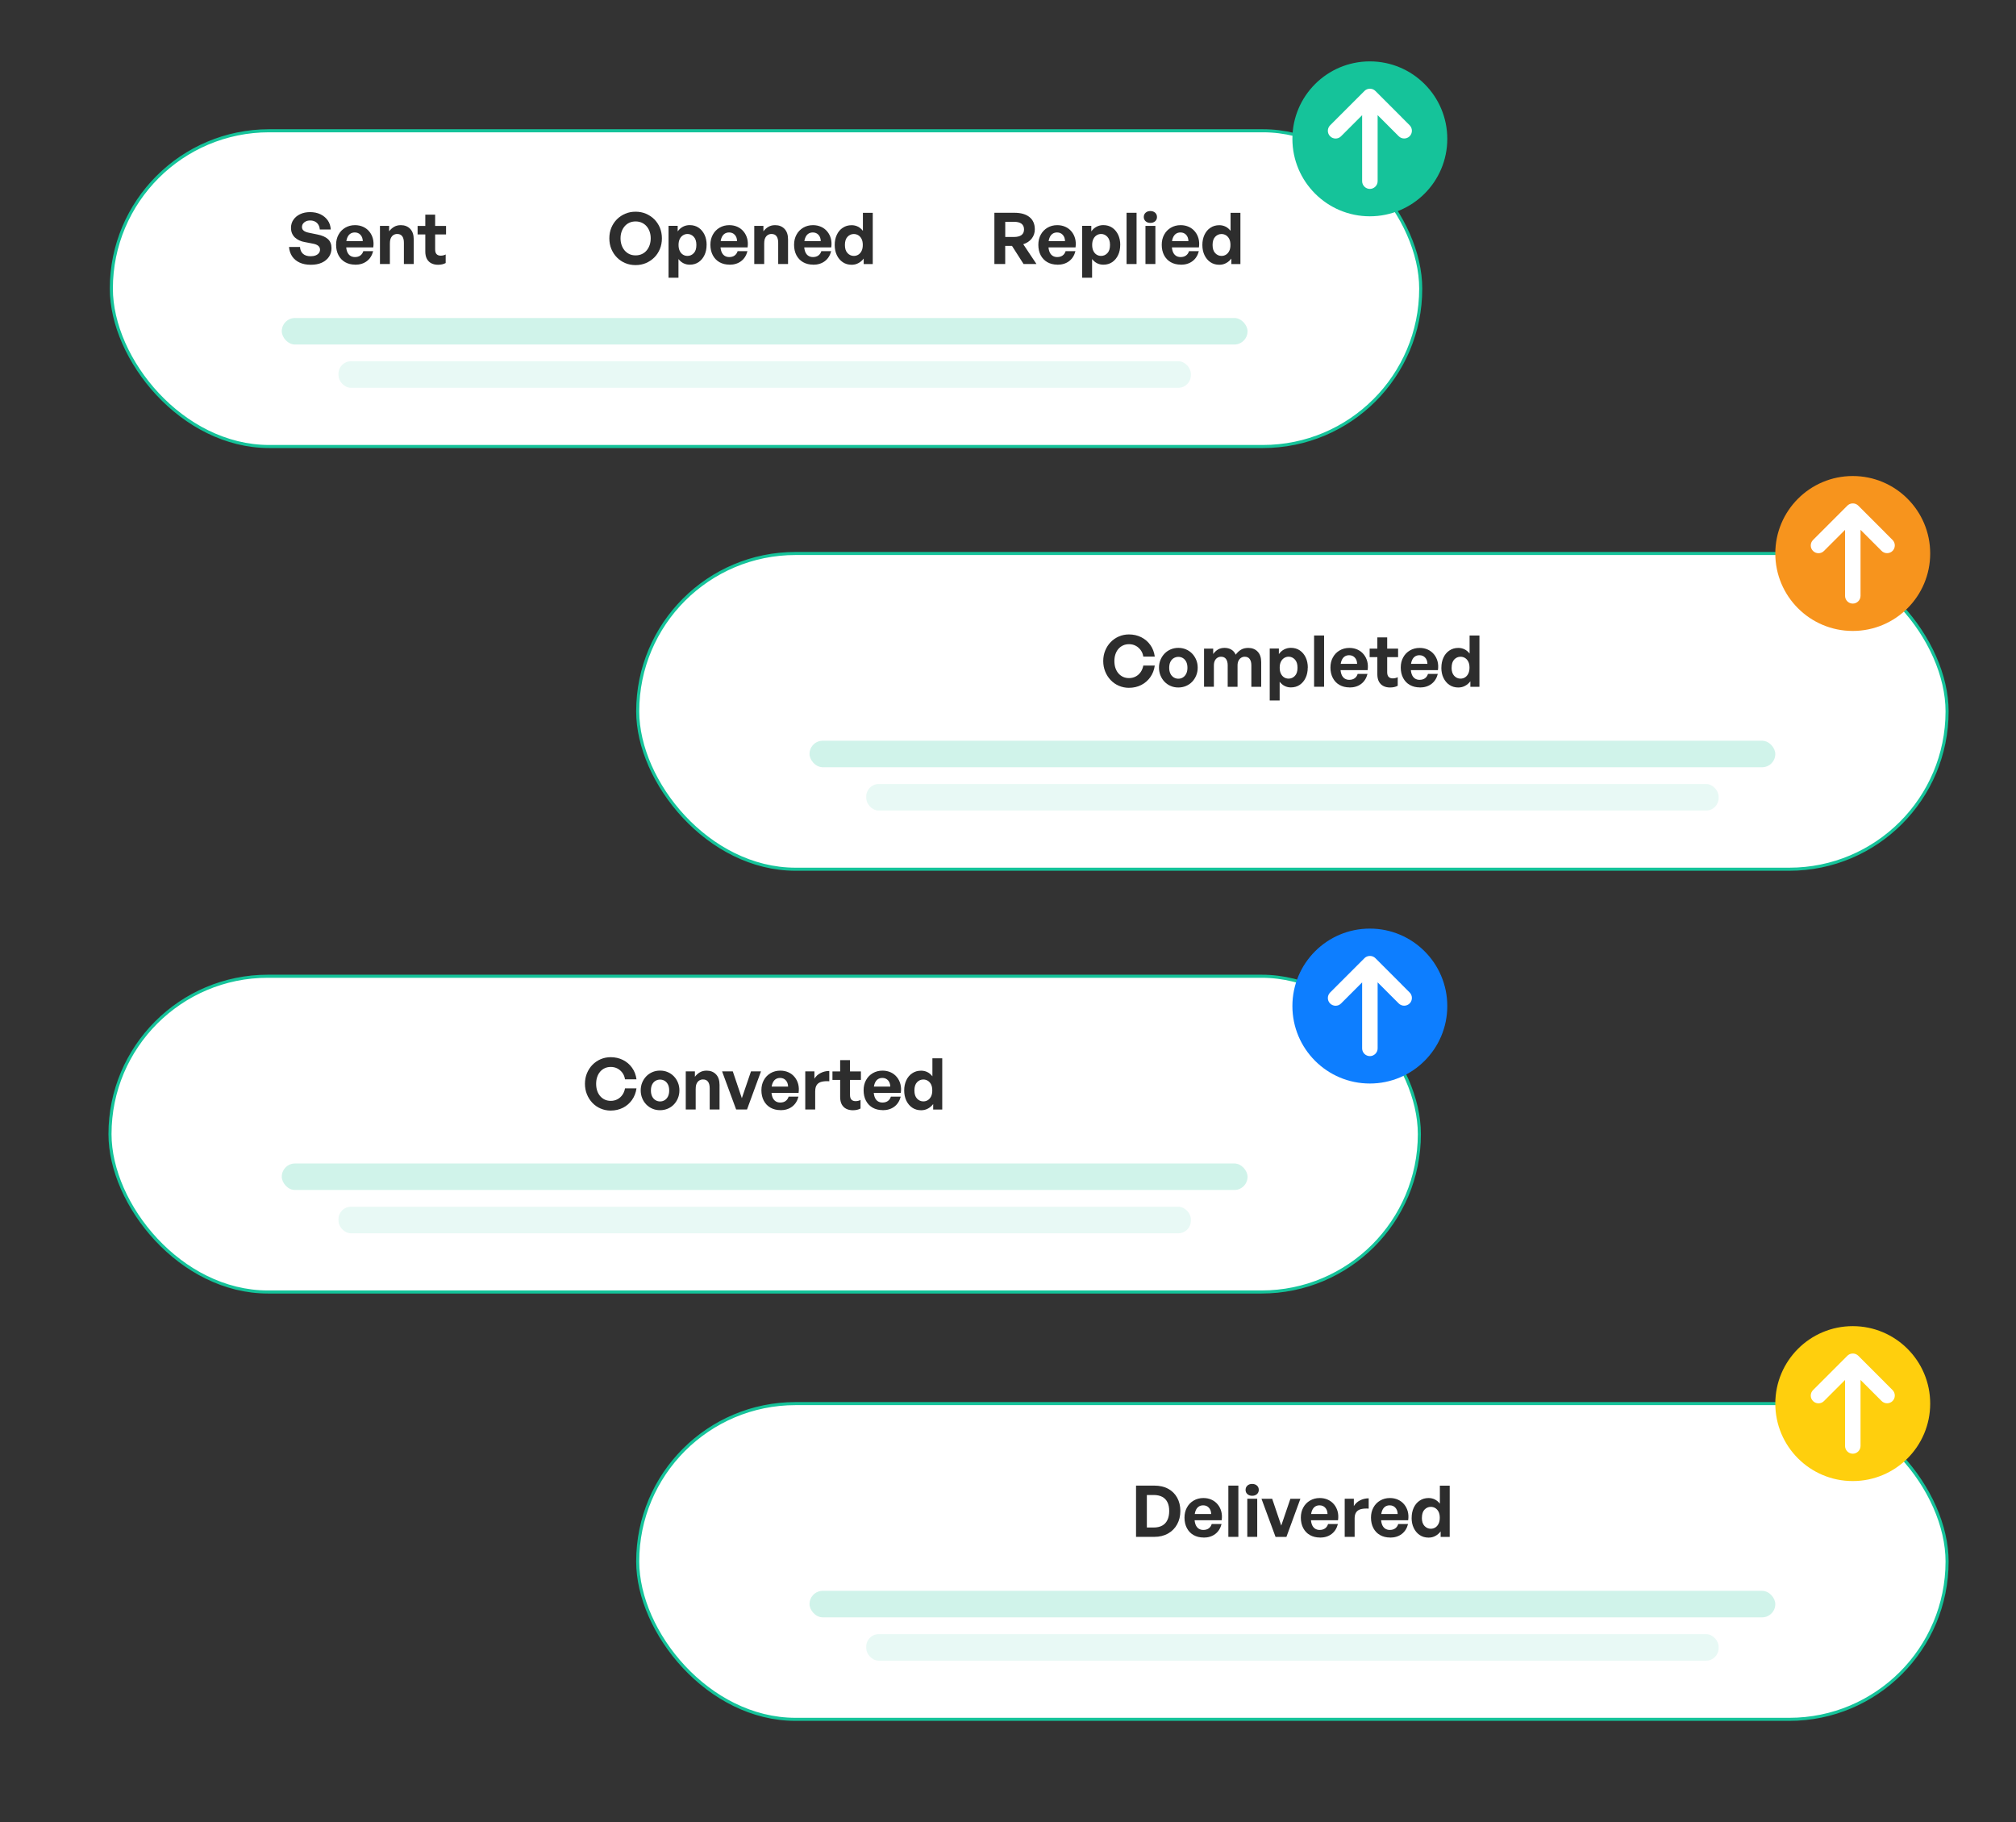 <?xml version="1.0" encoding="UTF-8"?><svg id="a" xmlns="http://www.w3.org/2000/svg" viewBox="0 0 491.74 444.42"><rect x="0" y="0" width="491.74" height="444.42" fill="#333333" stroke="none"/><defs><style>.f{fill:#ffcf0d;}.g{fill:#f7941d;}.h{fill:#2d2d2d;}.i{fill-rule:evenodd;}.i,.j{fill:#fff;}.j{stroke:#15c39a;stroke-miterlimit:10;stroke-width:.75px;}.k{opacity:.2;}.k,.l,.m{fill:#15c39a;}.n{fill:#0d7eff;}.m{opacity:.1;}</style></defs><rect class="j" x="27.16" y="31.89" width="319.38" height="77" rx="38.5" ry="38.5"/><path class="h" d="M80.86,60.51c0,.79-.2,1.49-.61,2.1s-.98,1.09-1.73,1.44c-.75.35-1.65.52-2.71.52s-1.95-.18-2.72-.53c-.77-.35-1.38-.86-1.82-1.51-.44-.65-.7-1.42-.77-2.3h2.68c.04.7.27,1.25.71,1.65s1.06.61,1.87.61c.45,0,.85-.06,1.19-.19s.61-.31.81-.56c.2-.24.3-.53.3-.85,0-.39-.14-.71-.44-.95-.29-.24-.7-.41-1.24-.51l-2.05-.4c-.47-.08-.92-.21-1.32-.4s-.76-.42-1.06-.7c-.3-.28-.54-.62-.71-1.01s-.26-.85-.26-1.36c0-.74.2-1.4.6-1.98s.95-1.03,1.65-1.36c.7-.33,1.5-.49,2.41-.49s1.78.17,2.51.52c.73.35,1.32.84,1.78,1.47.45.63.7,1.38.75,2.25h-2.68c-.02-.44-.14-.83-.34-1.16-.2-.33-.47-.59-.81-.77-.34-.18-.72-.27-1.17-.27s-.79.07-1.09.22c-.3.15-.53.34-.69.57-.16.24-.24.51-.24.81,0,.28.08.51.23.7s.36.33.62.44c.25.11.53.19.83.25l2.14.44c1.1.22,1.94.59,2.52,1.12.57.53.86,1.25.86,2.17Z"/><path class="h" d="M86.64,64.54c-.93,0-1.74-.2-2.45-.6-.7-.4-1.24-.97-1.63-1.7-.38-.73-.58-1.58-.58-2.54s.2-1.75.59-2.47.94-1.29,1.64-1.7c.7-.41,1.49-.62,2.38-.62.73,0,1.4.14,1.99.41.6.27,1.1.66,1.51,1.16s.7,1.08.87,1.73c.17.66.2,1.36.09,2.12h-7.64v-1.53h5.08c-.02-.65-.21-1.16-.57-1.54-.35-.38-.81-.57-1.38-.57-.45,0-.84.12-1.15.35-.31.23-.55.57-.72,1.02-.17.45-.25,1-.25,1.65s.08,1.18.24,1.62c.16.44.41.78.73,1.01.33.23.72.35,1.18.35.54,0,.98-.13,1.32-.38s.59-.61.73-1.06h2.4c-.27,1.04-.78,1.86-1.55,2.44-.77.58-1.72.87-2.86.87Z"/><path class="h" d="M95.1,59.32v5.07h-2.42v-9.3h2.23v1.32c.35-.46.76-.83,1.23-1.1.47-.27,1.01-.4,1.63-.4.94,0,1.7.3,2.28.9s.87,1.45.87,2.57v6.01h-2.4v-5.19c0-.7-.14-1.23-.41-1.59-.27-.37-.68-.55-1.23-.55-.33,0-.62.08-.9.25-.27.17-.49.42-.64.75-.16.33-.23.75-.23,1.26Z"/><path class="h" d="M108.71,62.04v2.11c-.29.15-.58.26-.88.32-.29.06-.62.1-.98.1-.63,0-1.18-.12-1.64-.36-.47-.24-.83-.6-1.09-1.08-.25-.48-.38-1.07-.38-1.75v-4.21h-1.88v-2.07h1.88v-2.75h2.4v2.75h2.66v2.07h-2.66v3.66c0,.53.12.92.36,1.16.24.24.57.36,1,.36.23,0,.45-.03.66-.08.21-.05.39-.12.56-.22Z"/><path class="h" d="M155.03,64.65c-.91,0-1.74-.16-2.52-.49-.77-.32-1.45-.78-2.03-1.37s-1.03-1.28-1.36-2.07-.49-1.66-.49-2.6.16-1.8.49-2.59.78-1.47,1.36-2.05,1.26-1.03,2.03-1.36c.77-.33,1.61-.49,2.52-.49s1.75.16,2.52.49,1.46.78,2.04,1.36,1.04,1.27,1.37,2.05c.32.79.49,1.65.49,2.59s-.16,1.81-.49,2.6c-.33.79-.78,1.49-1.37,2.07s-1.27,1.04-2.04,1.37c-.78.33-1.62.49-2.52.49ZM155.03,62.28c.57,0,1.08-.11,1.54-.32.46-.21.85-.51,1.17-.9.32-.38.56-.83.73-1.33.17-.5.25-1.04.25-1.61s-.08-1.1-.25-1.6-.41-.94-.73-1.31c-.32-.38-.71-.67-1.17-.89-.46-.21-.97-.32-1.54-.32s-1.08.11-1.53.32-.84.51-1.16.89c-.32.38-.56.82-.73,1.31s-.25,1.03-.25,1.6.08,1.11.25,1.61c.17.5.41.95.73,1.33.32.38.71.68,1.16.9.45.21.96.32,1.53.32Z"/><path class="h" d="M172.35,59.74c0,.92-.17,1.74-.51,2.46s-.82,1.3-1.43,1.72-1.34.63-2.18.63c-.55,0-1.05-.12-1.52-.35-.46-.23-.87-.58-1.22-1.03v4.56h-2.42v-12.66h2.23v1.36c.36-.5.79-.88,1.29-1.14.5-.26,1.04-.39,1.64-.39.83,0,1.56.21,2.18.63.62.42,1.09,1,1.44,1.72.34.73.51,1.55.51,2.46ZM169.86,59.74c0-.87-.21-1.53-.64-1.99-.43-.46-.94-.69-1.53-.69-.38,0-.74.1-1.08.31-.34.21-.6.51-.8.9s-.3.88-.3,1.47.1,1.07.3,1.47.46.7.79.9c.33.2.69.3,1.09.3.59,0,1.1-.22,1.53-.67.43-.45.64-1.11.64-1.99Z"/><path class="h" d="M177.94,64.54c-.93,0-1.74-.2-2.45-.6-.7-.4-1.24-.97-1.63-1.7-.38-.73-.58-1.58-.58-2.54s.2-1.75.59-2.47.94-1.29,1.64-1.7c.7-.41,1.49-.62,2.38-.62.73,0,1.4.14,1.99.41.6.27,1.1.66,1.51,1.16s.7,1.08.87,1.73c.17.66.2,1.36.09,2.12h-7.64v-1.53h5.08c-.02-.65-.21-1.16-.57-1.54-.35-.38-.81-.57-1.38-.57-.45,0-.84.12-1.15.35-.31.23-.55.57-.72,1.02-.17.45-.25,1-.25,1.65s.08,1.18.24,1.62c.16.44.41.78.73,1.01.33.23.72.35,1.18.35.54,0,.98-.13,1.32-.38s.59-.61.73-1.06h2.4c-.27,1.04-.78,1.86-1.55,2.44-.77.58-1.72.87-2.86.87Z"/><path class="h" d="M186.4,59.32v5.07h-2.42v-9.3h2.23v1.32c.35-.46.76-.83,1.23-1.1.47-.27,1.01-.4,1.63-.4.94,0,1.7.3,2.28.9s.87,1.45.87,2.57v6.01h-2.4v-5.19c0-.7-.14-1.23-.41-1.59-.27-.37-.68-.55-1.23-.55-.33,0-.62.08-.9.25-.27.17-.49.42-.64.75-.16.33-.23.75-.23,1.26Z"/><path class="h" d="M198.34,64.54c-.93,0-1.74-.2-2.45-.6-.7-.4-1.24-.97-1.63-1.7-.38-.73-.57-1.58-.57-2.54s.2-1.75.59-2.47.94-1.29,1.64-1.7c.7-.41,1.49-.62,2.38-.62.73,0,1.39.14,1.99.41.6.27,1.1.66,1.51,1.16s.7,1.08.87,1.73c.17.66.2,1.36.09,2.12h-7.64v-1.53h5.08c-.02-.65-.21-1.16-.56-1.54-.36-.38-.82-.57-1.38-.57-.45,0-.84.12-1.15.35-.31.23-.55.57-.72,1.02-.17.45-.25,1-.25,1.65s.08,1.18.24,1.62c.16.44.4.78.73,1.01.32.23.72.35,1.18.35.53,0,.97-.13,1.32-.38.35-.25.59-.61.73-1.06h2.4c-.27,1.04-.78,1.86-1.55,2.44-.77.58-1.72.87-2.85.87Z"/><path class="h" d="M203.6,59.74c0-.92.17-1.74.51-2.47.34-.73.82-1.31,1.45-1.72.62-.42,1.34-.63,2.17-.63.56,0,1.07.12,1.53.35.46.23.87.57,1.22,1.03v-4.4h2.4v12.5h-2.21v-1.34c-.37.48-.8.85-1.3,1.11-.49.27-1.04.4-1.64.4-.82,0-1.55-.21-2.17-.63s-1.1-1-1.45-1.73c-.34-.73-.51-1.55-.51-2.46ZM206.09,59.74c0,.87.21,1.53.64,1.99.43.45.94.68,1.53.68.41,0,.78-.1,1.11-.31s.59-.51.79-.91c.2-.4.29-.89.29-1.47s-.1-1.07-.3-1.46c-.2-.39-.47-.69-.8-.89-.33-.2-.69-.3-1.09-.3-.59,0-1.1.22-1.53.67-.43.45-.64,1.12-.64,2.01Z"/><path class="h" d="M245.2,64.39h-2.65v-12.5h4.89c1.58,0,2.8.35,3.67,1.05.87.7,1.3,1.7,1.3,3,0,.84-.25,1.58-.74,2.22-.49.64-1.19,1.11-2.08,1.4l3.22,4.82h-3.15l-2.82-4.42h-1.65v4.42ZM245.2,54.08v3.71h2.12c.8,0,1.41-.15,1.83-.46s.63-.77.63-1.38-.21-1.09-.63-1.4c-.42-.31-1.03-.46-1.83-.46h-2.12Z"/><path class="h" d="M257.92,64.54c-.93,0-1.74-.2-2.45-.6-.7-.4-1.24-.97-1.63-1.7-.38-.73-.57-1.58-.57-2.54s.2-1.75.59-2.47.94-1.29,1.64-1.7c.7-.41,1.49-.62,2.38-.62.73,0,1.39.14,1.99.41.6.27,1.1.66,1.51,1.16s.7,1.08.87,1.73c.17.66.2,1.36.09,2.12h-7.64v-1.53h5.08c-.02-.65-.21-1.16-.56-1.54-.36-.38-.82-.57-1.38-.57-.45,0-.84.12-1.15.35-.31.23-.55.57-.72,1.02-.17.45-.25,1-.25,1.65s.08,1.18.24,1.62c.16.44.4.78.73,1.01.32.23.72.35,1.18.35.53,0,.97-.13,1.32-.38.35-.25.59-.61.73-1.06h2.4c-.27,1.04-.78,1.86-1.55,2.44-.77.58-1.72.87-2.85.87Z"/><path class="h" d="M273.24,59.74c0,.92-.17,1.74-.51,2.46s-.82,1.3-1.43,1.72-1.34.63-2.18.63c-.55,0-1.05-.12-1.52-.35-.46-.23-.87-.58-1.22-1.03v4.56h-2.42v-12.66h2.23v1.36c.36-.5.79-.88,1.29-1.14.5-.26,1.04-.39,1.64-.39.83,0,1.56.21,2.18.63.62.42,1.09,1,1.44,1.72.34.73.51,1.55.51,2.46ZM270.75,59.74c0-.87-.21-1.53-.64-1.99-.43-.46-.94-.69-1.53-.69-.38,0-.74.1-1.08.31-.34.21-.6.51-.8.9s-.3.88-.3,1.47.1,1.07.3,1.47.46.7.79.9c.33.2.69.3,1.09.3.59,0,1.1-.22,1.53-.67.43-.45.64-1.11.64-1.99Z"/><path class="h" d="M277.23,64.39h-2.44v-12.5h2.44v12.5Z"/><path class="h" d="M282.21,52.93c0,.41-.15.75-.44,1.02-.3.27-.69.41-1.18.41s-.86-.14-1.16-.41c-.29-.27-.44-.61-.44-1.02,0-.43.15-.78.44-1.05.3-.27.68-.41,1.16-.41s.88.14,1.18.41c.29.27.44.62.44,1.05ZM281.82,64.39h-2.42v-9.3h2.42v9.3Z"/><path class="h" d="M288.02,64.54c-.93,0-1.74-.2-2.45-.6-.7-.4-1.24-.97-1.63-1.7-.38-.73-.57-1.58-.57-2.54s.2-1.75.59-2.47.94-1.29,1.64-1.7c.7-.41,1.49-.62,2.38-.62.73,0,1.39.14,1.99.41.6.27,1.1.66,1.51,1.16s.7,1.08.87,1.73c.17.66.2,1.36.09,2.12h-7.64v-1.53h5.08c-.02-.65-.21-1.16-.56-1.54-.36-.38-.82-.57-1.38-.57-.45,0-.84.12-1.15.35-.31.23-.55.57-.72,1.02-.17.45-.25,1-.25,1.65s.08,1.18.24,1.62c.16.44.4.78.73,1.01.32.23.72.35,1.18.35.53,0,.97-.13,1.32-.38.35-.25.59-.61.73-1.06h2.4c-.27,1.04-.78,1.86-1.55,2.44-.77.58-1.72.87-2.85.87Z"/><path class="h" d="M293.28,59.74c0-.92.17-1.74.51-2.47.34-.73.82-1.31,1.45-1.72.62-.42,1.34-.63,2.17-.63.56,0,1.07.12,1.53.35.46.23.87.57,1.22,1.03v-4.4h2.4v12.5h-2.21v-1.34c-.37.48-.8.85-1.3,1.11-.49.27-1.04.4-1.64.4-.82,0-1.55-.21-2.17-.63s-1.1-1-1.45-1.73c-.34-.73-.51-1.55-.51-2.46ZM295.77,59.74c0,.87.21,1.53.64,1.99.43.45.94.68,1.53.68.41,0,.78-.1,1.11-.31s.59-.51.79-.91c.2-.4.29-.89.29-1.47s-.1-1.07-.3-1.46c-.2-.39-.47-.69-.8-.89-.33-.2-.69-.3-1.09-.3-.59,0-1.1.22-1.53.67-.43.45-.64,1.12-.64,2.01Z"/><rect class="k" x="68.73" y="77.55" width="235.57" height="6.47" rx="3.23" ry="3.23"/><rect class="m" x="82.56" y="88.1" width="207.91" height="6.47" rx="3.04" ry="3.04"/><rect class="j" x="155.55" y="134.98" width="319.38" height="77" rx="38.5" ry="38.5"/><path class="h" d="M275.37,167.74c-.87,0-1.69-.17-2.46-.5-.77-.33-1.43-.79-2-1.39s-1.01-1.29-1.33-2.08c-.32-.79-.48-1.64-.48-2.56s.16-1.77.48-2.55c.32-.78.76-1.47,1.33-2.06s1.24-1.05,2-1.38c.77-.33,1.58-.5,2.46-.5,1.1,0,2.1.23,3,.68.9.45,1.64,1.08,2.22,1.9.58.81.94,1.75,1.08,2.82h-2.8c-.09-.6-.3-1.13-.64-1.58-.33-.45-.74-.81-1.22-1.06-.48-.25-1.02-.38-1.61-.38-.54,0-1.04.1-1.47.3s-.81.48-1.13.85c-.32.37-.56.81-.73,1.31-.17.5-.25,1.06-.25,1.66s.08,1.17.25,1.68c.17.5.41.94.73,1.31s.7.66,1.13.86.93.3,1.47.3c.59,0,1.13-.13,1.62-.39s.89-.62,1.21-1.08c.32-.46.53-.98.64-1.58h2.8c-.15,1.08-.52,2.02-1.1,2.84-.58.81-1.32,1.45-2.21,1.9-.89.45-1.89.68-2.99.68Z"/><path class="h" d="M287.42,167.66c-.67,0-1.3-.12-1.87-.37-.57-.24-1.07-.59-1.5-1.03-.42-.44-.75-.95-.99-1.54-.24-.59-.36-1.22-.36-1.89s.12-1.32.36-1.9c.24-.58.57-1.09.99-1.53.42-.44.92-.78,1.5-1.03s1.2-.37,1.87-.37,1.3.12,1.87.37c.58.24,1.07.59,1.5,1.03.42.44.75.95.99,1.53.24.58.36,1.21.36,1.9s-.12,1.3-.36,1.89c-.24.59-.57,1.1-.99,1.54-.42.44-.92.78-1.5,1.03-.57.24-1.2.37-1.87.37ZM287.42,165.52c.41,0,.78-.1,1.11-.31s.61-.51.81-.91.3-.88.3-1.45-.1-1.07-.3-1.46-.47-.69-.81-.9-.71-.3-1.11-.3-.76.1-1.11.3c-.34.2-.62.5-.82.9s-.3.88-.3,1.46.1,1.05.3,1.45.48.71.82.91c.34.21.71.31,1.11.31Z"/><path class="h" d="M296.11,167.48h-2.42v-9.3h2.23v1.32c.34-.48.73-.84,1.18-1.11.45-.26.99-.39,1.6-.39s1.19.14,1.66.43c.47.29.82.69,1.05,1.23.37-.51.8-.91,1.29-1.21s1.08-.44,1.78-.44c.94,0,1.7.3,2.28.9.58.6.87,1.45.87,2.57v6.01h-2.4v-5.24c0-.66-.14-1.17-.41-1.54-.27-.37-.68-.55-1.21-.55-.31,0-.6.08-.87.25-.27.17-.48.41-.64.72-.16.31-.24.7-.24,1.17v5.19h-2.4v-5.24c0-.66-.14-1.17-.41-1.54-.27-.37-.68-.55-1.21-.55-.33,0-.62.08-.89.25-.27.17-.48.41-.63.72-.15.31-.23.7-.23,1.17v5.19Z"/><path class="h" d="M318.98,162.83c0,.92-.17,1.74-.51,2.46-.34.73-.82,1.3-1.43,1.72s-1.34.63-2.18.63c-.55,0-1.05-.12-1.51-.35-.46-.23-.87-.58-1.22-1.03v4.56h-2.42v-12.66h2.23v1.36c.36-.5.79-.88,1.29-1.14.5-.26,1.04-.39,1.64-.39.83,0,1.56.21,2.18.63.62.42,1.09,1,1.44,1.72.34.73.51,1.55.51,2.46ZM316.49,162.83c0-.87-.21-1.53-.64-1.99-.43-.46-.94-.69-1.53-.69-.38,0-.74.1-1.08.31-.34.21-.6.51-.8.9s-.3.88-.3,1.47.1,1.07.3,1.47.46.7.79.9.69.3,1.09.3c.59,0,1.1-.22,1.53-.67.43-.45.64-1.11.64-1.99Z"/><path class="h" d="M322.97,167.48h-2.44v-12.5h2.44v12.5Z"/><path class="h" d="M329.18,167.64c-.93,0-1.74-.2-2.45-.6s-1.24-.97-1.63-1.7c-.38-.73-.58-1.58-.58-2.54s.2-1.75.59-2.47.94-1.29,1.64-1.7c.7-.41,1.49-.62,2.38-.62.73,0,1.4.14,1.99.41.6.27,1.1.66,1.51,1.16s.7,1.08.87,1.73c.17.66.2,1.36.09,2.12h-7.64v-1.53h5.08c-.02-.65-.21-1.16-.57-1.54-.35-.38-.82-.57-1.38-.57-.45,0-.84.12-1.15.35-.31.23-.55.57-.72,1.02-.17.45-.25,1-.25,1.65s.08,1.18.24,1.62c.16.44.41.78.73,1.01.33.23.72.35,1.18.35.53,0,.98-.13,1.32-.38.35-.25.59-.61.73-1.06h2.4c-.27,1.04-.78,1.86-1.55,2.44-.77.58-1.72.87-2.85.87Z"/><path class="h" d="M340.93,165.13v2.11c-.29.15-.58.26-.88.32s-.62.1-.98.1c-.63,0-1.17-.12-1.64-.36-.47-.24-.83-.6-1.09-1.08-.25-.48-.38-1.07-.38-1.75v-4.21h-1.88v-2.07h1.88v-2.75h2.4v2.75h2.66v2.07h-2.66v3.66c0,.53.12.92.36,1.16.24.24.57.36,1,.36.23,0,.45-.03.66-.08.21-.05.39-.12.56-.22Z"/><path class="h" d="M346.33,167.64c-.93,0-1.74-.2-2.45-.6s-1.24-.97-1.63-1.7c-.38-.73-.58-1.58-.58-2.54s.2-1.75.59-2.47.94-1.29,1.64-1.7c.7-.41,1.49-.62,2.38-.62.73,0,1.4.14,1.99.41.6.27,1.1.66,1.51,1.16s.7,1.08.87,1.73c.17.66.2,1.36.09,2.12h-7.64v-1.53h5.08c-.02-.65-.21-1.16-.57-1.54-.35-.38-.82-.57-1.38-.57-.45,0-.84.12-1.15.35-.31.23-.55.57-.72,1.02-.17.45-.25,1-.25,1.65s.08,1.18.24,1.62c.16.44.41.78.73,1.01.33.23.72.35,1.18.35.53,0,.98-.13,1.32-.38.35-.25.59-.61.73-1.06h2.4c-.27,1.04-.78,1.86-1.55,2.44-.77.58-1.72.87-2.85.87Z"/><path class="h" d="M351.58,162.83c0-.92.17-1.74.51-2.47s.82-1.31,1.45-1.72c.62-.42,1.34-.63,2.17-.63.56,0,1.07.12,1.53.35.46.23.87.57,1.22,1.03v-4.4h2.4v12.5h-2.21v-1.34c-.37.48-.8.85-1.3,1.11-.49.27-1.04.4-1.65.4-.82,0-1.55-.21-2.17-.63-.62-.42-1.1-1-1.45-1.73s-.51-1.55-.51-2.46ZM354.07,162.83c0,.87.21,1.53.64,1.99.43.45.94.68,1.53.68.41,0,.77-.1,1.11-.31.33-.21.59-.51.79-.91.2-.4.3-.89.3-1.47s-.1-1.07-.3-1.46c-.2-.39-.47-.69-.8-.89-.33-.2-.69-.3-1.09-.3-.59,0-1.1.22-1.53.67-.43.45-.64,1.12-.64,2.01Z"/><rect class="k" x="197.46" y="180.64" width="235.57" height="6.47" rx="3.23" ry="3.23"/><rect class="m" x="211.29" y="191.2" width="207.91" height="6.47" rx="3.04" ry="3.04"/><rect class="j" x="26.83" y="238.08" width="319.38" height="77" rx="38.5" ry="38.5"/><path class="h" d="M148.95,270.84c-.87,0-1.69-.17-2.46-.5-.77-.33-1.43-.79-2-1.39s-1.01-1.29-1.33-2.08-.48-1.64-.48-2.56.16-1.77.48-2.55.76-1.47,1.33-2.06,1.24-1.05,2-1.38c.77-.33,1.58-.5,2.46-.5,1.1,0,2.1.23,3,.68.9.45,1.64,1.08,2.22,1.9.58.81.94,1.75,1.08,2.82h-2.8c-.09-.6-.3-1.13-.63-1.58-.33-.45-.74-.81-1.22-1.06-.48-.25-1.02-.38-1.61-.38-.54,0-1.04.1-1.47.3s-.81.48-1.13.85c-.32.37-.56.81-.73,1.31-.17.5-.25,1.06-.25,1.66s.08,1.17.25,1.68c.17.5.41.94.73,1.31.32.37.7.66,1.13.86s.93.3,1.47.3c.59,0,1.13-.13,1.62-.39.49-.26.89-.62,1.21-1.08.32-.46.53-.98.63-1.58h2.8c-.15,1.08-.52,2.02-1.1,2.84-.58.81-1.32,1.45-2.21,1.9-.89.45-1.89.68-2.99.68Z"/><path class="h" d="M161,270.75c-.67,0-1.3-.12-1.87-.37-.57-.24-1.07-.59-1.5-1.03-.42-.44-.76-.95-.99-1.54-.24-.59-.36-1.22-.36-1.89s.12-1.32.36-1.9c.24-.58.57-1.09.99-1.53.42-.44.92-.78,1.5-1.03s1.2-.37,1.87-.37,1.3.12,1.87.37c.58.24,1.07.59,1.5,1.03s.75.95.99,1.53c.24.58.36,1.21.36,1.9s-.12,1.3-.36,1.89-.57,1.1-.99,1.54c-.42.44-.92.78-1.5,1.03-.57.24-1.2.37-1.87.37ZM161,268.61c.41,0,.78-.1,1.12-.31.34-.21.61-.51.81-.91s.3-.88.3-1.45-.1-1.07-.3-1.46-.47-.69-.81-.9c-.34-.2-.71-.3-1.12-.3s-.76.1-1.11.3c-.34.2-.62.5-.82.9s-.3.88-.3,1.46.1,1.05.3,1.45.48.71.82.91c.34.21.71.31,1.11.31Z"/><path class="h" d="M169.69,265.51v5.07h-2.42v-9.3h2.23v1.32c.35-.46.76-.83,1.23-1.1.47-.27,1.01-.4,1.63-.4.94,0,1.7.3,2.28.9s.87,1.45.87,2.57v6.01h-2.4v-5.19c0-.7-.14-1.23-.41-1.59-.27-.37-.68-.55-1.23-.55-.33,0-.62.08-.9.25-.27.17-.49.42-.64.75-.16.33-.23.75-.23,1.26Z"/><path class="h" d="M185.62,261.28l-3.41,9.3h-2.65l-3.43-9.3h2.61l2.21,6.54,2.23-6.54h2.44Z"/><path class="h" d="M190.38,270.73c-.93,0-1.74-.2-2.45-.6-.7-.4-1.24-.97-1.63-1.7-.38-.73-.58-1.58-.58-2.54s.2-1.75.59-2.47.94-1.29,1.64-1.7c.7-.41,1.49-.62,2.38-.62.73,0,1.4.14,1.99.41.6.27,1.1.66,1.51,1.16s.7,1.08.87,1.73c.17.66.2,1.36.09,2.12h-7.64v-1.53h5.08c-.02-.65-.21-1.16-.57-1.54-.35-.38-.81-.57-1.38-.57-.45,0-.84.12-1.15.35-.31.23-.55.57-.72,1.02-.17.45-.25,1-.25,1.65s.08,1.18.24,1.62c.16.44.41.78.73,1.01.33.23.72.35,1.18.35.54,0,.98-.13,1.32-.38s.59-.61.73-1.06h2.4c-.27,1.04-.78,1.86-1.55,2.44-.77.58-1.72.87-2.86.87Z"/><path class="h" d="M198.84,266.07v4.51h-2.42v-9.3h2.23v1.79c.35-.59.85-1.06,1.52-1.39.66-.34,1.36-.5,2.11-.5v2.51c-.67-.05-1.27-.01-1.78.1-.52.11-.92.35-1.21.71-.29.37-.44.89-.44,1.58Z"/><path class="h" d="M209.9,268.23v2.11c-.29.15-.58.26-.88.32-.29.06-.62.1-.98.1-.63,0-1.18-.12-1.64-.36-.47-.24-.83-.6-1.09-1.08-.25-.48-.38-1.07-.38-1.75v-4.21h-1.88v-2.07h1.88v-2.75h2.4v2.75h2.66v2.07h-2.66v3.66c0,.53.12.92.36,1.16.24.24.57.36,1,.36.23,0,.45-.03.66-.08.21-.05.39-.12.56-.22Z"/><path class="h" d="M215.3,270.73c-.93,0-1.74-.2-2.45-.6-.7-.4-1.24-.97-1.63-1.7-.38-.73-.57-1.58-.57-2.54s.2-1.75.59-2.47.94-1.29,1.64-1.7c.7-.41,1.49-.62,2.38-.62.73,0,1.39.14,1.99.41.6.27,1.1.66,1.51,1.16s.7,1.08.87,1.73c.17.66.2,1.36.09,2.12h-7.64v-1.53h5.08c-.02-.65-.21-1.16-.56-1.54-.36-.38-.82-.57-1.38-.57-.45,0-.84.12-1.15.35-.31.23-.55.57-.72,1.02-.17.45-.25,1-.25,1.65s.08,1.18.24,1.62c.16.44.4.78.73,1.01.32.23.72.35,1.18.35.53,0,.97-.13,1.32-.38.35-.25.59-.61.73-1.06h2.4c-.27,1.04-.78,1.86-1.55,2.44-.77.58-1.72.87-2.85.87Z"/><path class="h" d="M220.55,265.93c0-.92.17-1.74.51-2.47.34-.73.82-1.31,1.45-1.72.62-.42,1.34-.63,2.17-.63.56,0,1.07.12,1.53.35.46.23.87.57,1.22,1.03v-4.4h2.4v12.5h-2.21v-1.34c-.37.48-.8.85-1.3,1.11-.49.27-1.04.4-1.64.4-.82,0-1.55-.21-2.17-.63s-1.1-1-1.45-1.73c-.34-.73-.51-1.55-.51-2.46ZM223.04,265.93c0,.87.21,1.53.64,1.99.43.45.94.68,1.53.68.41,0,.78-.1,1.11-.31s.59-.51.79-.91c.2-.4.29-.89.29-1.47s-.1-1.07-.3-1.46c-.2-.39-.47-.69-.8-.89-.33-.2-.69-.3-1.09-.3-.59,0-1.1.22-1.53.67-.43.45-.64,1.12-.64,2.01Z"/><rect class="k" x="68.73" y="283.74" width="235.57" height="6.47" rx="3.23" ry="3.23"/><rect class="m" x="82.56" y="294.29" width="207.91" height="6.47" rx="3.04" ry="3.04"/><rect class="j" x="155.55" y="342.3" width="319.38" height="77" rx="38.5" ry="38.5"/><path class="h" d="M281.54,374.8h-4.44v-12.5h4.44c1.32,0,2.46.26,3.41.78.95.52,1.68,1.25,2.19,2.18.51.93.77,2,.77,3.22s-.26,2.29-.78,3.25c-.52.96-1.26,1.71-2.22,2.25-.96.55-2.08.82-3.37.82ZM279.74,364.58v7.94h1.65c.84,0,1.54-.16,2.1-.47.56-.31.99-.77,1.27-1.38.29-.6.43-1.33.43-2.19s-.14-1.54-.43-2.12c-.28-.58-.71-1.02-1.27-1.32s-1.26-.45-2.1-.45h-1.65Z"/><path class="h" d="M293.58,374.96c-.93,0-1.74-.2-2.45-.6s-1.24-.97-1.63-1.7c-.38-.73-.58-1.58-.58-2.54s.2-1.75.59-2.47.94-1.29,1.64-1.7c.7-.41,1.49-.62,2.38-.62.73,0,1.4.14,1.99.41.6.27,1.1.66,1.51,1.16s.7,1.08.87,1.73c.17.66.2,1.36.09,2.12h-7.64v-1.53h5.08c-.02-.65-.21-1.16-.57-1.54-.35-.38-.82-.57-1.38-.57-.45,0-.84.12-1.15.35-.31.23-.55.57-.72,1.02-.17.45-.25,1-.25,1.65s.08,1.18.24,1.62c.16.44.41.78.73,1.01.33.23.72.35,1.18.35.53,0,.98-.13,1.32-.38.35-.25.59-.61.73-1.06h2.4c-.27,1.04-.78,1.86-1.55,2.44-.77.58-1.72.87-2.85.87Z"/><path class="h" d="M302.06,374.8h-2.44v-12.5h2.44v12.5Z"/><path class="h" d="M307.04,363.35c0,.41-.15.75-.44,1.02-.3.27-.69.41-1.18.41s-.86-.14-1.16-.41c-.3-.27-.44-.61-.44-1.02,0-.43.15-.78.44-1.05s.68-.41,1.16-.41.88.14,1.18.41.44.62.44,1.05ZM306.66,374.8h-2.42v-9.3h2.42v9.3Z"/><path class="h" d="M317.19,365.51l-3.41,9.3h-2.65l-3.43-9.3h2.61l2.21,6.54,2.23-6.54h2.44Z"/><path class="h" d="M321.96,374.96c-.93,0-1.74-.2-2.45-.6s-1.24-.97-1.63-1.7c-.38-.73-.58-1.58-.58-2.54s.2-1.75.59-2.47.94-1.29,1.64-1.7c.7-.41,1.49-.62,2.38-.62.73,0,1.4.14,1.99.41.6.27,1.1.66,1.51,1.16s.7,1.08.87,1.73c.17.66.2,1.36.09,2.12h-7.64v-1.53h5.08c-.02-.65-.21-1.16-.57-1.54-.35-.38-.82-.57-1.38-.57-.45,0-.84.12-1.15.35-.31.23-.55.57-.72,1.02-.17.45-.25,1-.25,1.65s.08,1.18.24,1.62c.16.44.41.78.73,1.01.33.23.72.35,1.18.35.53,0,.98-.13,1.32-.38.35-.25.59-.61.73-1.06h2.4c-.27,1.04-.78,1.86-1.55,2.44-.77.58-1.72.87-2.85.87Z"/><path class="h" d="M330.42,370.29v4.51h-2.42v-9.3h2.23v1.79c.35-.59.85-1.06,1.51-1.39.66-.34,1.36-.5,2.11-.5v2.51c-.67-.05-1.27-.01-1.78.1-.52.11-.92.35-1.21.71-.29.37-.44.89-.44,1.58Z"/><path class="h" d="M339.07,374.96c-.93,0-1.74-.2-2.45-.6s-1.24-.97-1.63-1.7c-.38-.73-.58-1.58-.58-2.54s.2-1.75.59-2.47.94-1.29,1.64-1.7c.7-.41,1.49-.62,2.38-.62.73,0,1.4.14,1.99.41.6.27,1.1.66,1.51,1.16s.7,1.08.87,1.73c.17.66.2,1.36.09,2.12h-7.64v-1.53h5.08c-.02-.65-.21-1.16-.57-1.54-.35-.38-.82-.57-1.38-.57-.45,0-.84.12-1.15.35-.31.23-.55.57-.72,1.02-.17.45-.25,1-.25,1.65s.08,1.18.24,1.62c.16.44.41.78.73,1.01.33.23.72.35,1.18.35.53,0,.98-.13,1.32-.38.35-.25.59-.61.73-1.06h2.4c-.27,1.04-.78,1.86-1.55,2.44-.77.58-1.72.87-2.85.87Z"/><path class="h" d="M344.33,370.15c0-.92.17-1.74.51-2.47s.82-1.31,1.45-1.72c.62-.42,1.34-.63,2.17-.63.56,0,1.07.12,1.53.35.46.23.87.57,1.22,1.03v-4.4h2.4v12.5h-2.21v-1.34c-.37.48-.8.85-1.3,1.11-.49.27-1.04.4-1.65.4-.82,0-1.55-.21-2.17-.63-.62-.42-1.1-1-1.45-1.73s-.51-1.55-.51-2.46ZM346.82,370.15c0,.87.21,1.53.64,1.99.43.45.94.68,1.53.68.41,0,.77-.1,1.11-.31.33-.21.59-.51.79-.91.2-.4.3-.89.3-1.47s-.1-1.07-.3-1.46c-.2-.39-.47-.69-.8-.89-.33-.2-.69-.3-1.09-.3-.59,0-1.1.22-1.53.67-.43.45-.64,1.12-.64,2.01Z"/><rect class="k" x="197.46" y="387.96" width="235.57" height="6.47" rx="3.23" ry="3.23"/><rect class="m" x="211.29" y="398.52" width="207.91" height="6.47" rx="3.04" ry="3.04"/><g id="b"><circle class="l" cx="334.13" cy="33.86" r="18.89"/><path class="i" d="M332.25,28.08v16.1c0,1.04.85,1.89,1.89,1.89h0c1.03,0,1.89-.85,1.89-1.89v-16.1l5.14,5.14c.74.74,1.94.73,2.67,0h0c.73-.73.73-1.94,0-2.67l-1.88-1.88s-.04-.05-.06-.07l-6.37-6.37-.05-.05h0c-.16-.16-.34-.28-.54-.37h0l-.04-.02h0s-.05-.02-.08-.03h0c-.67-.25-1.47-.11-2.01.43h0s-.01.01-.01.01l-1.89,1.89s-.03.03-.05.05l-6.42,6.42c-.73.73-.74,1.94,0,2.67h0c.74.74,1.94.74,2.67,0l1.91-1.91s.03-.03.05-.05c0,0,3.19-3.19,3.19-3.19ZM334.89,21.79s-.05-.02-.08-.03"/></g><g id="c"><circle class="g" cx="451.92" cy="134.98" r="18.89"/><path class="i" d="M450.04,129.21v16.1c0,1.04.85,1.89,1.89,1.89h0c1.03,0,1.89-.85,1.89-1.89v-16.1l5.14,5.14c.74.74,1.94.73,2.67,0h0c.73-.73.73-1.94,0-2.67l-1.88-1.88s-.04-.05-.06-.07l-6.37-6.37-.05-.05h0c-.16-.16-.34-.28-.54-.37h0l-.04-.02h0s-.05-.02-.08-.03h0c-.67-.25-1.47-.11-2.01.43h0s-.01.01-.01.01l-1.89,1.89s-.03.03-.05.05l-6.42,6.42c-.73.73-.74,1.94,0,2.67h0c.74.74,1.94.74,2.67,0l1.91-1.91s.03-.03.05-.05c0,0,3.19-3.19,3.19-3.19ZM452.68,122.92s-.05-.02-.08-.03"/></g><g id="d"><circle class="f" cx="451.92" cy="342.3" r="18.89"/><path class="i" d="M450.04,336.53v16.1c0,1.04.85,1.89,1.89,1.89h0c1.03,0,1.89-.85,1.89-1.89v-16.1l5.14,5.14c.74.74,1.94.73,2.67,0h0c.73-.73.73-1.94,0-2.67l-1.88-1.88s-.04-.05-.06-.07l-6.37-6.37-.05-.05h0c-.16-.16-.34-.28-.54-.37h0l-.04-.02h0s-.05-.02-.08-.03h0c-.67-.25-1.47-.11-2.01.43h0s-.01.01-.01.01l-1.89,1.89s-.03.03-.05.05l-6.42,6.42c-.73.73-.74,1.94,0,2.67h0c.74.74,1.94.74,2.67,0l1.91-1.91s.03-.03.05-.05c0,0,3.19-3.19,3.19-3.19ZM452.68,330.24s-.05-.02-.08-.03"/></g><g id="e"><circle class="n" cx="334.13" cy="245.35" r="18.89"/><path class="i" d="M332.25,239.57v16.1c0,1.04.85,1.89,1.89,1.89h0c1.03,0,1.89-.85,1.89-1.89v-16.1l5.14,5.14c.74.74,1.94.73,2.67,0h0c.73-.73.73-1.94,0-2.67l-1.88-1.88s-.04-.05-.06-.07l-6.37-6.37-.05-.05h0c-.16-.16-.34-.28-.54-.37h0l-.04-.02h0s-.05-.02-.08-.03h0c-.67-.25-1.47-.11-2.01.43h0s-.01.01-.01.01l-1.89,1.89s-.03.03-.05.05l-6.42,6.42c-.73.73-.74,1.94,0,2.67h0c.74.74,1.94.74,2.67,0l1.91-1.91s.03-.03.05-.05c0,0,3.19-3.19,3.19-3.19ZM334.89,233.28s-.05-.02-.08-.03"/></g></svg>